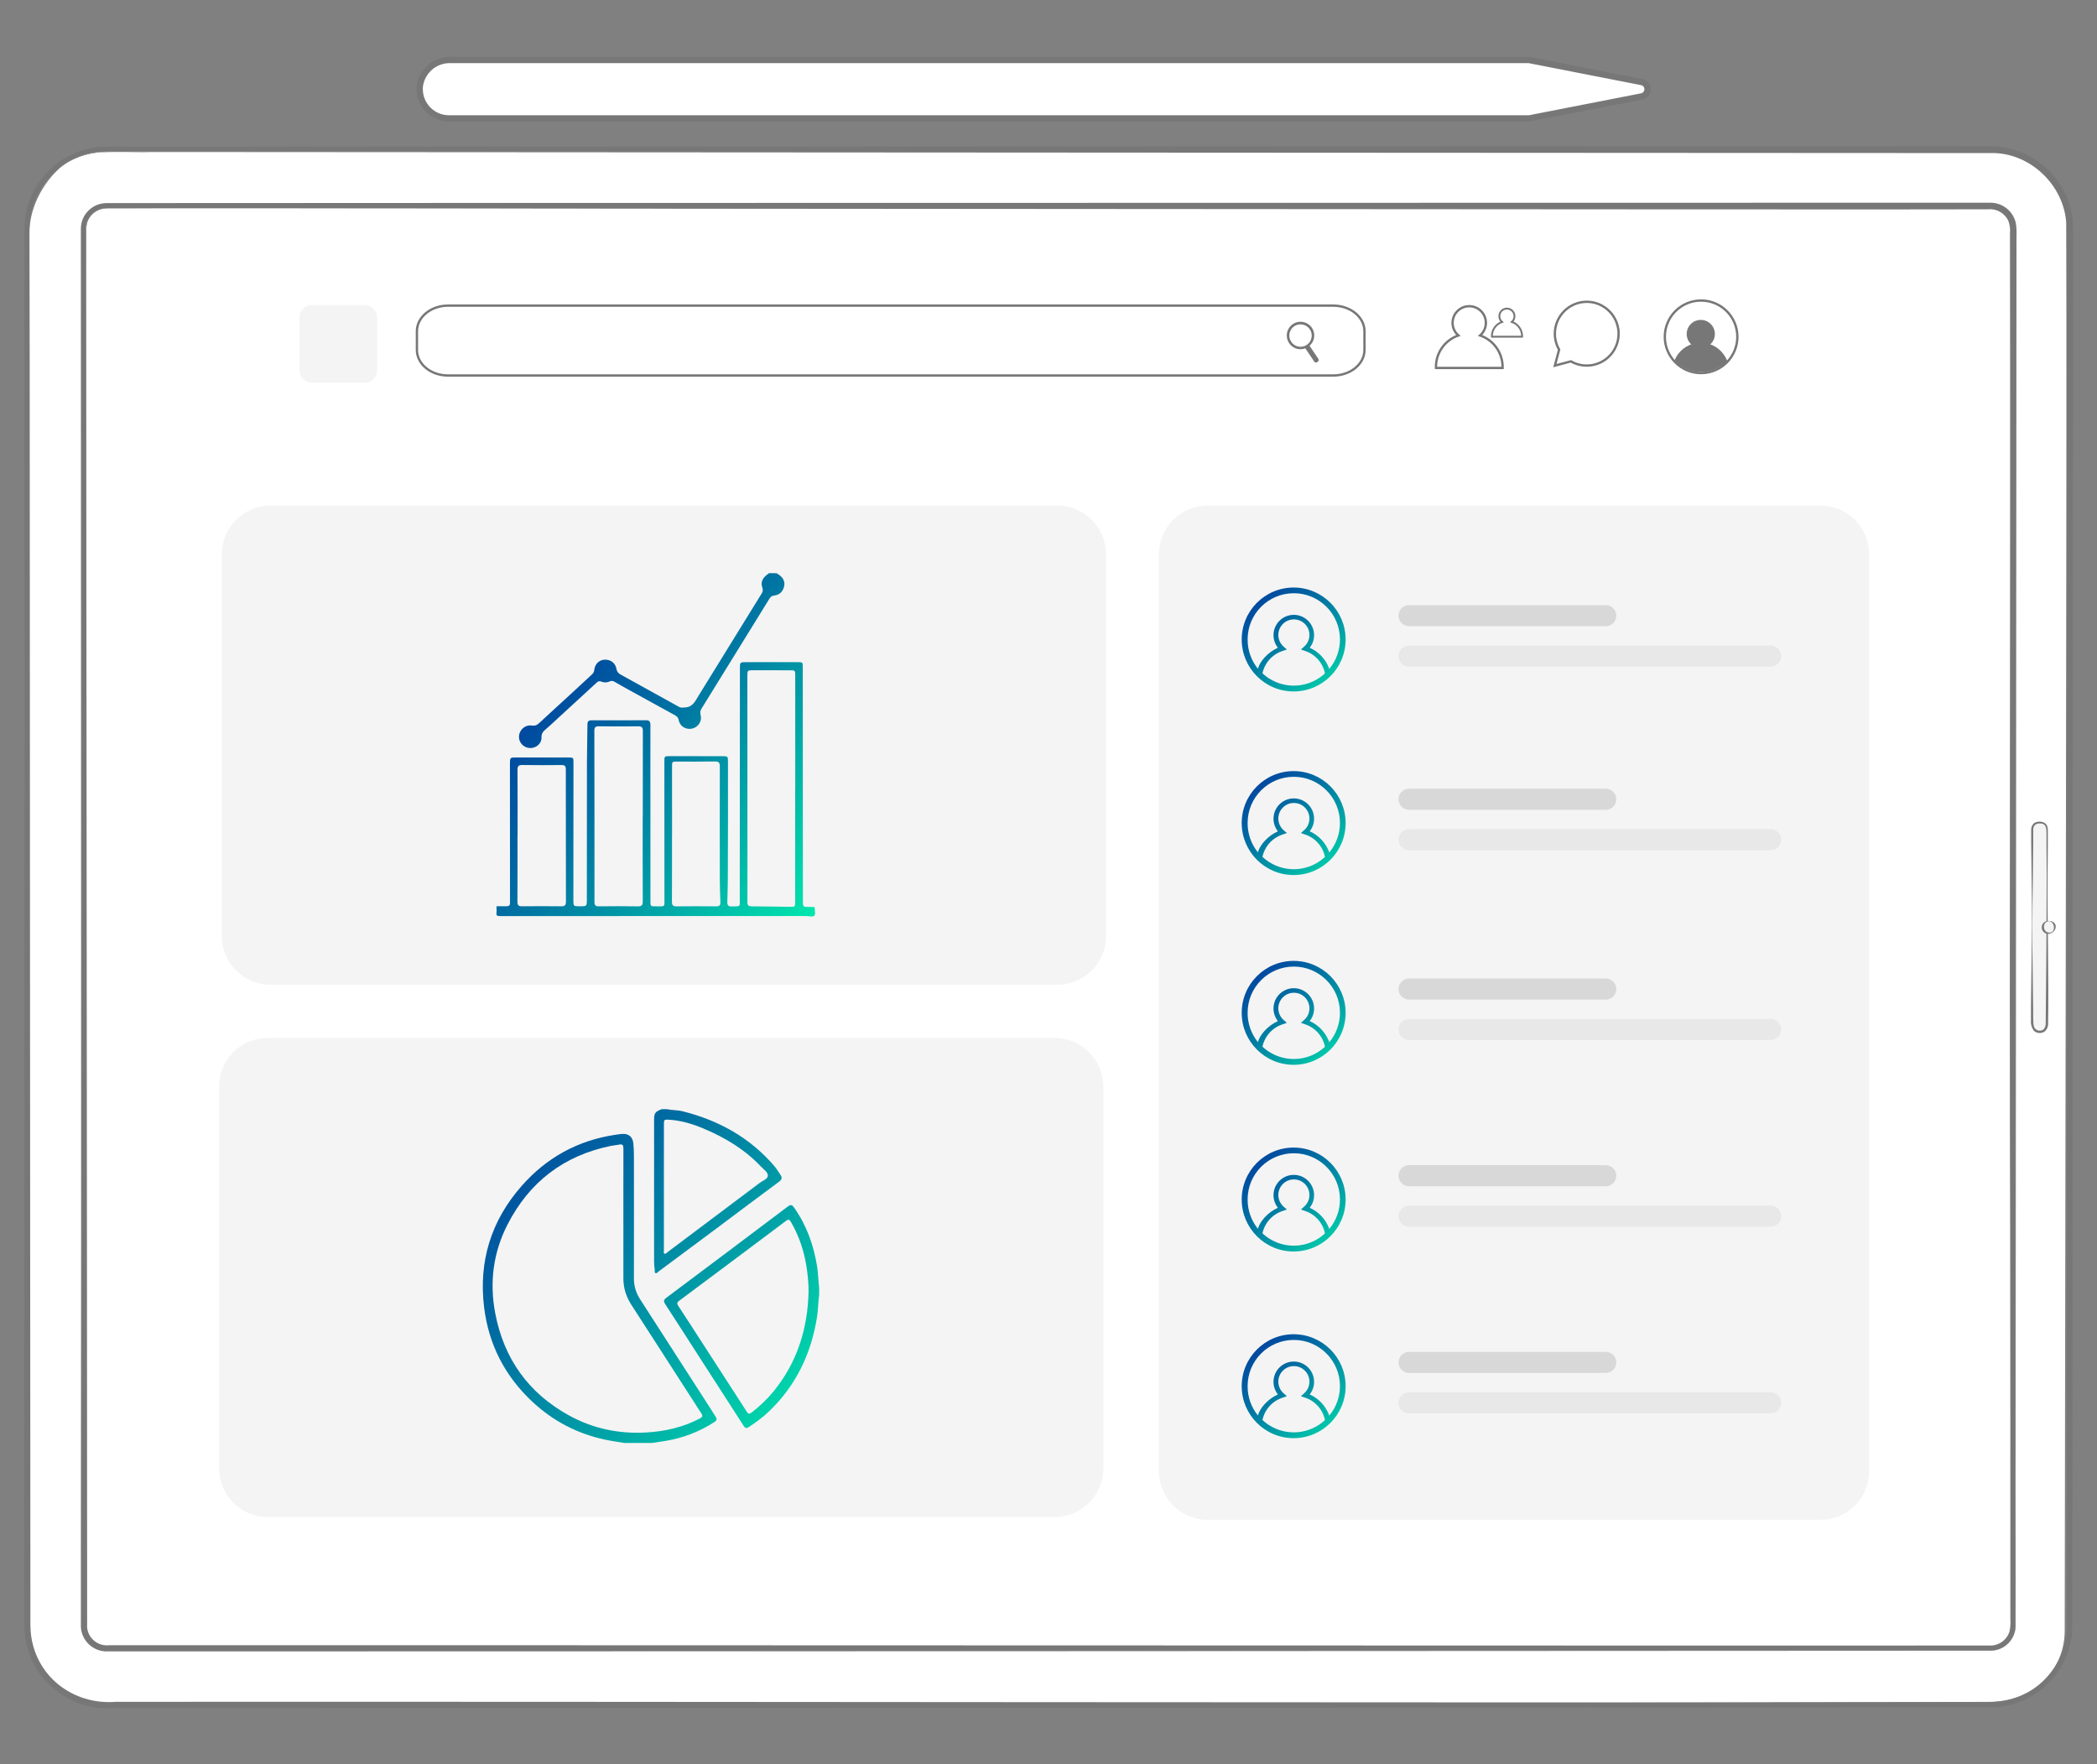 <?xml version="1.0" encoding="utf-8"?>
<!-- Generator: Adobe Illustrator 26.0.1, SVG Export Plug-In . SVG Version: 6.00 Build 0)  -->
<svg version="1.1" id="Layer_1" xmlns="http://www.w3.org/2000/svg" xmlns:xlink="http://www.w3.org/1999/xlink" x="0px" y="0px"
	 viewBox="0 0 674 567" style="enable-background:new 0 0 674 567;" xml:space="preserve">
<rect x="0" y="0" width="674" height="567" fill="#808080" stroke="none"/>
<style type="text/css">
	.st0{fill:#FFFFFF;}
	.st1{fill:none;stroke:#777777;stroke-width:0.75;stroke-miterlimit:10;}
	.st2{fill:#777777;}
	.st3{fill:#F4F4F4;}
	.st4{fill:none;stroke:#777777;stroke-width:0.6;stroke-miterlimit:10;}
	.st5{clip-path:url(#SVGID_00000065782091642070331350000004413317544909947015_);}
	.st6{fill:#D8D8D8;}
	.st7{fill:#E8E8E8;}
	.st8{fill:url(#SVGID_00000044156636217398867310000017129868538477126547_);}
	.st9{fill:url(#SVGID_00000153664575990073043840000005043189482290003114_);}
	.st10{fill:url(#SVGID_00000081611261463205015710000007727406246811960706_);}
	.st11{fill:url(#SVGID_00000068651477647792453160000004454938845072936359_);}
	.st12{fill:url(#SVGID_00000005250375807798881420000009414982992262426027_);}
	.st13{fill:url(#SVGID_00000168798350036597538050000011221874501512847038_);}
	.st14{fill:url(#SVGID_00000079443821338641831440000016363621583609964465_);}
	.st15{fill:url(#SVGID_00000058559079461902006410000002281621185335141046_);}
	.st16{fill:url(#SVGID_00000183968124183602423580000013697109482371048337_);}
	.st17{fill:url(#SVGID_00000078756035932573297610000018103748884769735325_);}
</style>
<path class="st0" d="M639.3,547l-605.19,1.42c-13.55,0.07-24.6-10.86-24.67-24.41c0,0,0-0.01,0-0.01V75
	c0-13.53,11.89-27.58,25.56-27.58h604.3c14.2,0.08,30.46,16.2,25,28.92L663.62,524C663.62,537.49,652.92,547,639.3,547z"/>
<path class="st1" d="M144,98.23h284.5c5.56,0,10.06,3.69,10.06,8.23v6c0,4.55-4.5,8.23-10.06,8.23H144c-5.55,0-10-3.68-10-8.23v-6
	C134,101.92,138.49,98.23,144,98.23z"/>
<path class="st0" d="M509.12,34.6l-17.65,3.45h-347.2c-5.2-0.02-9.4-4.24-9.38-9.44c0,0,0-0.01,0-0.01c0-0.17,0-0.35,0-0.52
	c0.44-5.04,4.71-8.88,9.77-8.79h346.8l17.65,3.47l0.76,0.14l17.76,3.47c1.27,0.27,2.08,1.51,1.82,2.78
	c-0.19,0.91-0.9,1.63-1.82,1.82l-17.76,3.48L509.12,34.6z"/>
<path class="st2" d="M491.57,39.05h-347.3c-5.75-0.02-10.4-4.7-10.38-10.45c-0.01-0.19-0.01-0.39,0-0.58
	c0.48-5.57,5.19-9.82,10.78-9.73h346.9l36.26,7.1c0.89,0.15,1.67,0.66,2.17,1.41c1.05,1.51,0.68,3.6-0.83,4.65
	c-0.4,0.28-0.86,0.47-1.34,0.55L491.57,39.05z M144.51,20.29c-4.47,0.01-8.2,3.42-8.61,7.87c0,0.13,0,0.29,0,0.45
	c-0.01,4.64,3.74,8.42,8.38,8.44h347.1L527.44,30c0.73-0.15,1.21-0.86,1.06-1.59c-0.03-0.17-0.1-0.34-0.2-0.48
	c-0.2-0.3-0.51-0.5-0.86-0.57l-36.07-7.06H144.51V20.29z"/>
<path class="st2" d="M639.81,548.71H34.18C19.74,548.69,8.03,536.99,8,522.55V73.48c0.03-14.44,11.74-26.14,26.18-26.16h605.63
	c14.44,0.02,26.15,11.72,26.19,26.16v449.07C665.96,536.99,654.25,548.69,639.81,548.71z M9.46,73.48v449.07
	c0.03,13.64,11.08,24.7,24.72,24.73h605.63c13.64-0.04,24.69-11.09,24.73-24.73V73.48c-0.04-13.64-11.09-24.69-24.73-24.72H34.18
	C20.54,48.79,9.49,59.84,9.46,73.48z M639.81,530.54H34.18c-4.42,0-8-3.58-8-8V73.48c0-4.42,3.58-8,8-8h605.63c4.42,0,8,3.58,8,8
	v449.07C647.8,526.96,644.22,530.54,639.81,530.54z M34.18,66.93c-3.61,0.02-6.52,2.94-6.53,6.55v449.07c0,3.61,2.92,6.54,6.53,6.55
	h605.63c3.61-0.01,6.54-2.94,6.55-6.55V73.48c-0.02-3.61-2.94-6.53-6.55-6.55H34.18z"/>
<path class="st2" d="M639.81,548.75L71.4,549H35.87c-12.06,0.78-23.92-7.48-27-19.22C7.24,525,7.94,517,7.8,512
	c-0.13-95.14,0.24-242,0.08-337.49c0.1-12.29-0.11-77.72,0-88.82c0.19-4.55-0.47-13.12,0.59-17.76c2.7-12.07,13.35-20.7,25.72-20.82
	L602.6,47h35.53c13-0.81,25.34,8.59,27.69,21.47c0.76,3.75,0.46,11.61,0.5,15.58c-0.08,130.8-0.19,295.61-0.28,426.31
	c-0.19,4.54,0.46,13.12-0.61,17.73c-2.69,12.01-13.31,20.59-25.62,20.69V548.75z M639.81,548.68c12.28-0.12,22.86-8.69,25.51-20.68
	c1.09-4.74,0.41-12.74,0.59-17.71c0-130.67-0.25-295.54-0.28-426.31c-0.15-3.11,0.33-12.12-0.49-15.45
	c-2.58-12.69-14.06-21.59-27-20.91H602.6L34.19,47.53C22,47.62,11.48,56.11,8.81,68c-0.52,2.9-0.72,5.85-0.6,8.8
	c0.14,17.49-0.14,79.06,0,97.7C8.41,270.24,8,416.68,8.25,512c0.16,4.46-0.52,13.12,1,17.6c3.42,11.7,14.43,19.5,26.6,18.85H71.4
	L639.81,548.68L639.81,548.68z"/>
<path class="st2" d="M9.5,73.48c0.08,104.07,0.18,340.88,0.27,442.31v6.63l0.11,2.18c1.27,14,13.48,23.51,27.39,22.38
	c174.58-0.12,423.55,0.38,597.12,0.11c2.94,0.09,5.87,0,8.8-0.27c5.86-0.81,11.22-3.72,15.09-8.2c3.87-4.46,6.01-10.16,6.05-16.07
	l-0.11-283.08c0.1-18.95,0-152.12-0.12-168c-0.86-11.78-11.11-21.87-23-22.27c-165-0.06-410.83-0.24-575-0.33H48.45
	c-4.13,0.16-13.33-0.3-17.67,0.26C18.7,50.6,9.43,61.52,9.5,73.48z M9.5,73.48C9.19,61.5,18.88,50.39,30.77,49
	c4.77-0.53,12.72-0.16,17.68-0.27h17.7c163.86-0.19,410.28-0.3,575-0.19c12.15,0.44,22.74,10.76,23.59,22.88
	c0.39,15-0.06,149.76,0.1,168.1l-0.11,283.08c-0.04,6.01-2.23,11.8-6.17,16.33c-6.58,7.53-14.66,9-24.19,8.59
	c-173.23,0-422.87-0.1-597.12,0.11c-14.14,1.09-26.71-8.46-28-22.92c-0.15-2.32-0.09-6.48-0.1-8.87
	C9.27,415.44,9.24,176.42,9.5,73.53L9.5,73.48z"/>
<path class="st2" d="M639.81,530.57c-35.06,0.07-578.5,0.24-598.93,0.21h-6.32c-4.57,0.15-8.41-3.43-8.57-8c0-0.46,0-5.53,0-6.33
	V499.6c0.19-130.84,0-291.26,0-421.78V73.6c-0.03-4.55,3.63-8.27,8.18-8.32c35.06-0.07,578.49-0.1,598.92-0.13h6.33
	c0.73-0.02,1.46,0.05,2.17,0.2c2.93,0.67,5.27,2.84,6.16,5.71c0.67,2.11,0.26,6.21,0.37,8.5c-0.06,117.62-0.21,270.43-0.27,388
	c-0.19,10.48,0.11,40.3,0,50.61v4.22c0.02,4.45-3.55,8.09-8,8.14L639.81,530.57z M639.81,530.5c4.42-0.03,7.97-3.64,7.94-8.06
	c0,0,0-0.01,0-0.01v-4.22c-0.14-10.28,0.06-39.84,0-50.61c-0.06-117.61-0.21-270.43-0.27-388v-4.26c0.1-1.37-0.01-2.75-0.33-4.08
	c-0.81-2.65-2.99-4.66-5.69-5.26c-2.78-0.21-5.57-0.27-8.35-0.19C614.78,66,67.23,65.6,34.19,65.7c-2.81,0.02-5.39,1.55-6.77,4
	c-1.46,2.41-0.89,5.37-1,8.15c-0.18,130.41,0,291.05,0,421.78v21.09c-0.1,1.38,0.02,2.77,0.34,4.12c0.83,2.67,3.01,4.69,5.73,5.31
	c1.37,0.2,2.76,0.26,4.15,0.18h4.22c18.22-0.24,566,0.31,598.93,0.2L639.81,530.5z"/>
<path class="st2" d="M34.18,67c-2.85,0.04-5.35,1.92-6.18,4.65c-0.27,1.37-0.36,2.77-0.26,4.16v21c0,123.46,0.24,279.49,0.26,403.22
	v21c0,0.69,0,1.42,0,2.07c0.36,3.51,3.49,6.06,7,5.7c26.41-0.09,564.06,0.18,604.82,0.09c2.8-0.02,5.27-1.87,6.07-4.56
	c0.27-1.35,0.36-2.73,0.26-4.11V516c0-30,0-87-0.06-117.6c-0.3-90.52,0.13-229.06-0.06-319.22V75c0.13-1.36-0.05-2.72-0.52-4
	c-1.15-2.51-3.77-4.01-6.51-3.73C612.6,67.47,75,66.88,34.18,67z M34.18,66.93c43.46,0.18,575.55-0.51,604.83-0.3
	c3.01-0.27,5.86,1.4,7.11,4.15c0.5,1.36,0.7,2.81,0.57,4.25v4.2c0.16,90-0.14,228.87-0.06,319.22c-0.06,30.68,0,87.35-0.06,117.6
	v6.3c0.09,3.78-2.9,6.91-6.68,7c-0.03,0-0.05,0-0.08,0c-43.38-0.18-575.6,0.18-604.83,0.09c-3,0.27-5.83-1.39-7.07-4.13
	c-0.5-1.35-0.69-2.8-0.57-4.24V500c0.17-123.82,0.12-279.67,0.26-403.22v-21c-0.09-1.4,0-2.81,0.28-4.19
	c0.83-2.79,3.39-4.71,6.3-4.72L34.18,66.93z"/>
<path class="st3" d="M653.16,297.35v-29c0-1.9-0.23-4.12,2.62-4c2.51,0.14,2.21,2.26,2.21,4v58.78c0,2.05,0.08,4.63-2.62,4.51
	c-2.25-0.11-2.23-2.57-2.23-4.51C653.16,317.22,653.17,307.29,653.16,297.35z"/>
<path class="st2" d="M653.12,297.35c0-8.45-0.21-17.8-0.27-26.29c0-1.48,0-2.9,0-4.41c-0.02-0.83,0.35-1.62,1-2.14
	c1.08-0.61,2.42-0.58,3.47,0.09c1,0.78,0.9,2.21,0.88,3.28v4.38l-0.08,8.77c-0.12,15.17,0.43,33,0.17,48.24
	c-0.04,0.83-0.4,1.61-1,2.18c-1.05,0.8-2.51,0.76-3.52-0.09c-0.74-0.94-1.1-2.13-1-3.33c0-1.48,0-2.93,0-4.39l0.11-8.77
	c0.1-5.84,0.18-11.68,0.2-17.52L653.12,297.35z M653.19,297.35c0,8.44,0.21,17.79,0.28,26.29c0.08,1.29-0.16,5.2,0.31,6.42
	c0.44,1.02,1.61,1.49,2.63,1.05c0.13-0.06,0.26-0.13,0.37-0.21c0.44-0.47,0.7-1.08,0.73-1.73c0.17-15.14,0.31-33,0.32-48.14
	l-0.07-8.77v-4.38c0-1.32,0-3-1.62-3.17c-0.65-0.12-1.32-0.02-1.9,0.29c-0.5,0.42-0.77,1.05-0.74,1.7c0,1.41,0,2.91,0,4.36
	c-0.05,8.51-0.26,17.83-0.27,26.29L653.19,297.35z"/>
<circle class="st3" cx="658.51" cy="298.01" r="1.95"/>
<path class="st2" d="M658.51,296c3.15,0,2.78,3.74,0,4.14c-1.14,0.11-2.16-0.72-2.27-1.87c-0.11-1.14,0.72-2.16,1.87-2.27
	C658.24,295.99,658.37,295.99,658.51,296z M658.51,296.07c-2.06,0.16-2.11,3.45,0,3.68C660.88,300.03,660.57,296.14,658.51,296.07z"
	/>
<path class="st3" d="M100.23,98.03h16.98c2.2,0,3.99,1.79,3.99,3.99V119c0,2.2-1.79,3.99-3.99,3.99h-16.98
	c-2.2,0-3.99-1.79-3.99-3.99v-16.98C96.24,99.82,98.03,98.03,100.23,98.03z"/>
<path class="st1" d="M510,97c-5.67,0.01-10.25,4.6-10.25,10.27c0,1.79,0.47,3.55,1.37,5.11l-1.37,5.14l5.14-1.38
	c4.91,2.82,11.17,1.12,13.99-3.79s1.12-11.17-3.79-13.99C513.54,97.47,511.79,97,510,97z"/>
<path class="st1" d="M475.73,107.82c2.23-1.93,2.48-5.31,0.55-7.55c-1.93-2.23-5.31-2.48-7.55-0.55s-2.48,5.31-0.55,7.55
	c0.17,0.2,0.35,0.38,0.55,0.55c-4.43,1.53-7.34,5.77-7.19,10.45h21.41c0-0.22,0-0.45,0-0.67
	C482.81,113.16,479.93,109.26,475.73,107.82z"/>
<path class="st4" d="M485.93,103.47c0.53-0.46,0.84-1.12,0.84-1.82c0.02-1.34-1.05-2.45-2.4-2.46s-2.45,1.05-2.46,2.4
	c-0.01,0.73,0.3,1.42,0.86,1.89c-2.01,0.7-3.33,2.62-3.26,4.74h9.71c0.01-0.1,0.01-0.21,0-0.31
	C489.15,105.88,487.84,104.12,485.93,103.47z"/>
<path class="st1" d="M546.75,96.59c-6.44,0-11.66,5.22-11.66,11.66s5.22,11.66,11.66,11.66s11.66-5.22,11.66-11.66c0,0,0,0,0,0
	C558.41,101.81,553.19,96.59,546.75,96.59z"/>
<g>
	<defs>
		<path id="SVGID_1_" d="M546.75,96.27c-6.44,0-11.66,5.22-11.66,11.66s5.22,11.66,11.66,11.66s11.66-5.22,11.66-11.66c0,0,0,0,0,0
			C558.41,101.49,553.19,96.27,546.75,96.27z"/>
	</defs>
	<clipPath id="SVGID_00000158714593287756232280000015815523924416434580_">
		<use xlink:href="#SVGID_1_"  style="overflow:visible;"/>
	</clipPath>
	<g style="clip-path:url(#SVGID_00000158714593287756232280000015815523924416434580_);">
		<path class="st2" d="M537.59,119.59c-0.21-5,3.68-9.23,8.68-9.44s9.23,3.68,9.44,8.68c0,0.06,0,0.13,0.01,0.19
			c0.01,0.19,0.01,0.38,0,0.57H537.59z"/>
		<circle class="st2" cx="546.65" cy="107.35" r="4.53"/>
	</g>
</g>
<path class="st0" d="M366.19,111.91c-2.91,0.01-5.27-2.35-5.28-5.26c-0.01-2.91,2.35-5.27,5.26-5.28c2.91-0.01,5.27,2.35,5.28,5.26
	c0,0,0,0.01,0,0.01l0,0C371.45,109.55,369.1,111.9,366.19,111.91z M366.19,102.34c-2.38-0.01-4.31,1.92-4.32,4.3s1.92,4.31,4.3,4.32
	s4.31-1.92,4.32-4.3c0-0.01,0-0.01,0-0.02l0,0c-0.01-2.37-1.93-4.29-4.3-4.29V102.34z"/>
<path class="st0" d="M367.85,111.21l1.57-1l0,0l3.68,5.47c0.2,0.34,0.11,0.77-0.21,1l-0.33,0.23c-0.34,0.2-0.77,0.11-1-0.21
	l-3.68-5.47L367.85,111.21z"/>
<path class="st2" d="M418,112.24c-2.44,0-4.41-1.97-4.41-4.41s1.97-4.41,4.41-4.41s4.41,1.97,4.41,4.41l0,0l0,0
	C422.4,110.26,420.43,112.23,418,112.24z M418,104.24c-1.99,0-3.61,1.62-3.61,3.61s1.62,3.61,3.61,3.61s3.61-1.62,3.61-3.61
	c0,0,0,0,0,0l0,0c-0.01-1.99-1.62-3.6-3.61-3.6V104.24z"/>
<path class="st2" d="M419.35,111.66l1.32-0.88l0,0l3.08,4.59c0.19,0.28,0.11,0.67-0.17,0.86l-0.28,0.19
	c-0.29,0.19-0.67,0.11-0.87-0.17L419.35,111.66L419.35,111.66z"/>
<path class="st3" d="M86.95,162.5h252.89c8.65,0,15.66,7.01,15.66,15.66v122.68c0,8.65-7.01,15.66-15.66,15.66H86.95
	c-8.65,0-15.66-7.01-15.66-15.66V178.16C71.29,169.51,78.3,162.5,86.95,162.5z"/>
<path class="st3" d="M86.07,333.6h252.89c8.65,0,15.66,7.01,15.66,15.66v122.68c0,8.65-7.01,15.66-15.66,15.66H86.07
	c-8.65,0-15.66-7.01-15.66-15.66V349.26C70.41,340.61,77.42,333.6,86.07,333.6z"/>
<path class="st3" d="M388.16,162.5H585.1c8.65,0,15.66,7.01,15.66,15.66v294.68c0,8.65-7.01,15.66-15.66,15.66H388.16
	c-8.65,0-15.66-7.01-15.66-15.66V178.16C372.5,169.51,379.51,162.5,388.16,162.5z"/>
<path class="st6" d="M452.89,194.5h63.22c1.87,0,3.39,1.52,3.39,3.38v0c0,1.87-1.52,3.38-3.39,3.38h-63.22
	c-1.87,0-3.39-1.52-3.39-3.38v0C449.5,196.02,451.02,194.5,452.89,194.5z"/>
<path class="st7" d="M452.89,207.5h116.22c1.87,0,3.39,1.52,3.39,3.38v0c0,1.87-1.52,3.38-3.39,3.38H452.89
	c-1.87,0-3.39-1.52-3.39-3.38v0C449.5,209.02,451.02,207.5,452.89,207.5z"/>
<linearGradient id="SVGID_00000104681841656355348060000015558141118627512240_" gradientUnits="userSpaceOnUse" x1="435.373" y1="340.484" x2="393.683" y2="387.284" gradientTransform="matrix(1 0 0 -1 0 568)">
	<stop  offset="0" style="stop-color:#00FFAF"/>
	<stop  offset="0.06" style="stop-color:#00EDAD"/>
	<stop  offset="0.32" style="stop-color:#00A6A7"/>
	<stop  offset="0.55" style="stop-color:#006EA2"/>
	<stop  offset="0.75" style="stop-color:#00469F"/>
	<stop  offset="0.91" style="stop-color:#002D9D"/>
	<stop  offset="1" style="stop-color:#00249C"/>
</linearGradient>
<path style="fill:url(#SVGID_00000104681841656355348060000015558141118627512240_);" d="M415.8,188.84c-9.22,0-16.7,7.48-16.7,16.7
	s7.48,16.7,16.7,16.7c9.22,0,16.7-7.48,16.7-16.7C432.49,196.32,425.02,188.85,415.8,188.84z M401,205.54
	c-0.02-8.2,6.62-14.85,14.81-14.87c8.2-0.02,14.85,6.62,14.87,14.81c0.01,3.48-1.21,6.84-3.43,9.52c-1.08-3.04-3.35-5.5-6.3-6.81
	c0.91-1.14,1.41-2.55,1.41-4c0.03-3.6-2.87-6.54-6.47-6.57c-3.6-0.03-6.54,2.87-6.57,6.47c-0.01,1.49,0.49,2.93,1.41,4.1
	c-3.41,1.55-5.86,4.54-6.42,6.76C402.15,212.29,400.98,208.97,401,205.54z M408,218.12l-0.73-0.48c-0.53-0.38-1.03-0.79-1.5-1.23
	c0.73-3.42,3.25-6.18,6.59-7.22l1.25-0.44l-1-0.88c-2.09-1.8-2.33-4.96-0.53-7.05c1.8-2.09,4.96-2.33,7.05-0.53s2.33,4.96,0.53,7.05
	c-0.16,0.19-0.34,0.37-0.53,0.53l-1,0.88l1.26,0.44c3.31,1.06,5.79,3.84,6.47,7.25C420.97,220.98,413.65,221.67,408,218.12z"/>
<path class="st6" d="M452.89,434.5h63.22c1.87,0,3.39,1.52,3.39,3.39v0c0,1.87-1.52,3.39-3.39,3.39h-63.22
	c-1.87,0-3.39-1.52-3.39-3.39v0C449.5,436.02,451.02,434.5,452.89,434.5z"/>
<path class="st7" d="M452.89,447.5h116.22c1.87,0,3.39,1.52,3.39,3.39v0c0,1.87-1.52,3.39-3.39,3.39H452.89
	c-1.87,0-3.39-1.52-3.39-3.39v0C449.5,449.02,451.02,447.5,452.89,447.5z"/>
<linearGradient id="SVGID_00000033341762172881935650000016323922618026019464_" gradientUnits="userSpaceOnUse" x1="435.373" y1="100.484" x2="393.683" y2="147.284" gradientTransform="matrix(1 0 0 -1 0 568)">
	<stop  offset="0" style="stop-color:#00FFAF"/>
	<stop  offset="0.06" style="stop-color:#00EDAD"/>
	<stop  offset="0.32" style="stop-color:#00A6A7"/>
	<stop  offset="0.55" style="stop-color:#006EA2"/>
	<stop  offset="0.75" style="stop-color:#00469F"/>
	<stop  offset="0.91" style="stop-color:#002D9D"/>
	<stop  offset="1" style="stop-color:#00249C"/>
</linearGradient>
<path style="fill:url(#SVGID_00000033341762172881935650000016323922618026019464_);" d="M415.8,428.84c-9.22,0-16.7,7.48-16.7,16.7
	s7.48,16.7,16.7,16.7c9.22,0,16.7-7.48,16.7-16.7C432.49,436.32,425.02,428.85,415.8,428.84z M401,445.54
	c-0.02-8.2,6.62-14.85,14.81-14.87s14.85,6.62,14.87,14.81c0.01,3.48-1.21,6.84-3.43,9.52c-1.08-3.04-3.35-5.5-6.3-6.81
	c0.91-1.14,1.41-2.55,1.41-4c0.03-3.6-2.87-6.54-6.47-6.57s-6.54,2.87-6.57,6.47c-0.01,1.49,0.49,2.93,1.41,4.1
	c-3.41,1.55-5.86,4.54-6.42,6.76C402.15,452.29,400.98,448.97,401,445.54z M408,458.12l-0.73-0.48c-0.53-0.38-1.03-0.79-1.5-1.23
	c0.73-3.42,3.25-6.18,6.59-7.22l1.25-0.44l-1-0.88c-2.09-1.8-2.33-4.96-0.53-7.05c1.8-2.09,4.96-2.33,7.05-0.53
	c2.09,1.8,2.33,4.96,0.53,7.05c-0.16,0.19-0.34,0.37-0.53,0.53l-1,0.88l1.26,0.44c3.31,1.06,5.79,3.84,6.47,7.25
	C420.97,460.98,413.65,461.67,408,458.12z"/>
<path class="st6" d="M452.89,374.5h63.22c1.87,0,3.39,1.52,3.39,3.39v0c0,1.87-1.52,3.39-3.39,3.39h-63.22
	c-1.87,0-3.39-1.52-3.39-3.39v0C449.5,376.02,451.02,374.5,452.89,374.5z"/>
<path class="st7" d="M452.89,387.5h116.22c1.87,0,3.39,1.52,3.39,3.39v0c0,1.87-1.52,3.39-3.39,3.39H452.89
	c-1.87,0-3.39-1.52-3.39-3.39v0C449.5,389.02,451.02,387.5,452.89,387.5z"/>
<linearGradient id="SVGID_00000109709227571179429000000014640081574274494635_" gradientUnits="userSpaceOnUse" x1="435.373" y1="160.484" x2="393.683" y2="207.284" gradientTransform="matrix(1 0 0 -1 0 568)">
	<stop  offset="0" style="stop-color:#00FFAF"/>
	<stop  offset="0.06" style="stop-color:#00EDAD"/>
	<stop  offset="0.32" style="stop-color:#00A6A7"/>
	<stop  offset="0.55" style="stop-color:#006EA2"/>
	<stop  offset="0.75" style="stop-color:#00469F"/>
	<stop  offset="0.91" style="stop-color:#002D9D"/>
	<stop  offset="1" style="stop-color:#00249C"/>
</linearGradient>
<path style="fill:url(#SVGID_00000109709227571179429000000014640081574274494635_);" d="M415.8,368.84c-9.22,0-16.7,7.48-16.7,16.7
	s7.48,16.7,16.7,16.7c9.22,0,16.7-7.48,16.7-16.7C432.49,376.32,425.02,368.85,415.8,368.84z M401,385.54
	c-0.02-8.2,6.62-14.85,14.81-14.87s14.85,6.62,14.87,14.81c0.01,3.48-1.21,6.84-3.43,9.52c-1.08-3.04-3.35-5.5-6.3-6.81
	c0.91-1.14,1.41-2.55,1.41-4c0.03-3.6-2.87-6.54-6.47-6.57s-6.54,2.87-6.57,6.47c-0.01,1.49,0.49,2.93,1.41,4.1
	c-3.41,1.55-5.86,4.54-6.42,6.76C402.15,392.29,400.98,388.97,401,385.54z M408,398.12l-0.73-0.48c-0.53-0.38-1.03-0.79-1.5-1.23
	c0.73-3.42,3.25-6.18,6.59-7.22l1.25-0.44l-1-0.88c-2.09-1.8-2.33-4.96-0.53-7.05c1.8-2.09,4.96-2.33,7.05-0.53
	c2.09,1.8,2.33,4.96,0.53,7.05c-0.16,0.19-0.34,0.37-0.53,0.53l-1,0.88l1.26,0.44c3.31,1.06,5.79,3.84,6.47,7.25
	C420.97,400.98,413.65,401.67,408,398.12z"/>
<path class="st6" d="M452.89,314.5h63.22c1.87,0,3.39,1.52,3.39,3.39v0c0,1.87-1.52,3.39-3.39,3.39h-63.22
	c-1.87,0-3.39-1.52-3.39-3.39v0C449.5,316.02,451.02,314.5,452.89,314.5z"/>
<path class="st7" d="M452.89,327.5h116.22c1.87,0,3.39,1.52,3.39,3.39v0c0,1.87-1.52,3.39-3.39,3.39H452.89
	c-1.87,0-3.39-1.52-3.39-3.39v0C449.5,329.02,451.02,327.5,452.89,327.5z"/>
<linearGradient id="SVGID_00000062162750913029900290000017801112022617531531_" gradientUnits="userSpaceOnUse" x1="435.373" y1="220.484" x2="393.683" y2="267.284" gradientTransform="matrix(1 0 0 -1 0 568)">
	<stop  offset="0" style="stop-color:#00FFAF"/>
	<stop  offset="0.06" style="stop-color:#00EDAD"/>
	<stop  offset="0.32" style="stop-color:#00A6A7"/>
	<stop  offset="0.55" style="stop-color:#006EA2"/>
	<stop  offset="0.75" style="stop-color:#00469F"/>
	<stop  offset="0.91" style="stop-color:#002D9D"/>
	<stop  offset="1" style="stop-color:#00249C"/>
</linearGradient>
<path style="fill:url(#SVGID_00000062162750913029900290000017801112022617531531_);" d="M415.8,308.84c-9.22,0-16.7,7.48-16.7,16.7
	s7.48,16.7,16.7,16.7c9.22,0,16.7-7.48,16.7-16.7C432.49,316.32,425.02,308.85,415.8,308.84z M401,325.54
	c-0.02-8.2,6.62-14.85,14.81-14.87s14.85,6.62,14.87,14.81c0.01,3.48-1.21,6.84-3.43,9.52c-1.08-3.04-3.35-5.5-6.3-6.81
	c0.91-1.14,1.41-2.55,1.41-4c0.03-3.6-2.87-6.54-6.47-6.57s-6.54,2.87-6.57,6.47c-0.01,1.49,0.49,2.93,1.41,4.1
	c-3.41,1.55-5.86,4.54-6.42,6.76C402.15,332.29,400.98,328.97,401,325.54z M408,338.12l-0.73-0.48c-0.53-0.38-1.03-0.79-1.5-1.23
	c0.73-3.42,3.25-6.18,6.59-7.22l1.25-0.44l-1-0.88c-2.09-1.8-2.33-4.96-0.53-7.05c1.8-2.09,4.96-2.33,7.05-0.53
	c2.09,1.8,2.33,4.96,0.53,7.05c-0.16,0.19-0.34,0.37-0.53,0.53l-1,0.88l1.26,0.44c3.31,1.06,5.79,3.84,6.47,7.25
	C420.97,340.98,413.65,341.67,408,338.12z"/>
<path class="st6" d="M452.89,253.5h63.22c1.87,0,3.39,1.52,3.39,3.39v0c0,1.87-1.52,3.39-3.39,3.39h-63.22
	c-1.87,0-3.39-1.52-3.39-3.39v0C449.5,255.02,451.02,253.5,452.89,253.5z"/>
<path class="st7" d="M452.89,266.5h116.22c1.87,0,3.39,1.52,3.39,3.39v0c0,1.87-1.52,3.39-3.39,3.39H452.89
	c-1.87,0-3.39-1.52-3.39-3.39v0C449.5,268.02,451.02,266.5,452.89,266.5z"/>
<linearGradient id="SVGID_00000141423971269698813460000014580438252440185014_" gradientUnits="userSpaceOnUse" x1="435.373" y1="281.484" x2="393.683" y2="328.284" gradientTransform="matrix(1 0 0 -1 0 568)">
	<stop  offset="0" style="stop-color:#00FFAF"/>
	<stop  offset="0.06" style="stop-color:#00EDAD"/>
	<stop  offset="0.32" style="stop-color:#00A6A7"/>
	<stop  offset="0.55" style="stop-color:#006EA2"/>
	<stop  offset="0.75" style="stop-color:#00469F"/>
	<stop  offset="0.91" style="stop-color:#002D9D"/>
	<stop  offset="1" style="stop-color:#00249C"/>
</linearGradient>
<path style="fill:url(#SVGID_00000141423971269698813460000014580438252440185014_);" d="M415.8,247.84c-9.22,0-16.7,7.48-16.7,16.7
	c0,9.22,7.48,16.7,16.7,16.7c9.22,0,16.7-7.48,16.7-16.7C432.49,255.32,425.02,247.85,415.8,247.84z M401,264.54
	c-0.02-8.2,6.62-14.85,14.81-14.87s14.85,6.62,14.87,14.81c0.01,3.48-1.21,6.84-3.43,9.52c-1.08-3.04-3.35-5.5-6.3-6.81
	c0.91-1.14,1.41-2.55,1.41-4c0.03-3.6-2.87-6.54-6.47-6.57s-6.54,2.87-6.57,6.47c-0.01,1.49,0.49,2.93,1.41,4.1
	c-3.41,1.55-5.86,4.54-6.42,6.76C402.15,271.29,400.98,267.97,401,264.54z M408,277.12l-0.73-0.48c-0.53-0.38-1.03-0.79-1.5-1.23
	c0.73-3.42,3.25-6.18,6.59-7.22l1.25-0.44l-1-0.88c-2.09-1.8-2.33-4.96-0.53-7.05c1.8-2.09,4.96-2.33,7.05-0.53
	c2.09,1.8,2.33,4.96,0.53,7.05c-0.16,0.19-0.34,0.37-0.53,0.53l-1,0.88l1.26,0.44c3.31,1.06,5.79,3.84,6.47,7.25
	C420.97,279.98,413.65,280.67,408,277.12z"/>
<g>
	
		<linearGradient id="SVGID_00000011748895294675921870000005303975600871337395_" gradientUnits="userSpaceOnUse" x1="270.791" y1="92.164" x2="109.135" y2="222.865" gradientTransform="matrix(1 0 0 -1 0 568)">
		<stop  offset="0" style="stop-color:#00FFAF"/>
		<stop  offset="0.06" style="stop-color:#00EDAD"/>
		<stop  offset="0.32" style="stop-color:#00A6A7"/>
		<stop  offset="0.55" style="stop-color:#006EA2"/>
		<stop  offset="0.75" style="stop-color:#00469F"/>
		<stop  offset="0.91" style="stop-color:#002D9D"/>
		<stop  offset="1" style="stop-color:#00249C"/>
	</linearGradient>
	<path style="fill:url(#SVGID_00000011748895294675921870000005303975600871337395_);" d="M200.64,463.78
		c-2.08-0.36-4.18-0.63-6.25-1.08c-8.8-1.9-16.52-5.9-23.12-12.02c-8.92-8.26-14.2-18.47-15.67-30.5
		c-1.81-14.78,2.25-27.88,12.12-39.07c7.97-9.03,17.93-14.53,29.87-16.35c0.79-0.12,1.58-0.24,2.38-0.3
		c2.05-0.17,3.39,0.96,3.59,2.99c0.13,1.31,0.19,2.63,0.19,3.95c0,13.16,0.04,26.32,0,39.47c-0.01,2.51,0.68,4.71,2.02,6.78
		c7.63,11.83,15.25,23.66,22.87,35.5c0.45,0.71,0.85,1.45,1.34,2.13c0.59,0.81,0.4,1.29-0.42,1.82c-4.78,3.07-9.96,5.07-15.56,6.01
		c-1.49,0.25-2.99,0.45-4.49,0.68C206.56,463.78,203.6,463.78,200.64,463.78z M200.36,390.61c0-2.64,0-5.28,0-7.92
		c0-4.52-0.01-9.04,0.01-13.56c0-0.93-0.19-1.48-1.28-1.26c-0.94,0.19-1.9,0.26-2.84,0.45c-15.08,3.11-26.13,11.61-33.12,25.24
		c-4.59,8.96-5.85,18.55-3.97,28.46c2.77,14.67,10.68,25.76,23.79,32.95c7.71,4.23,16.04,5.95,24.84,5.44
		c6.03-0.35,11.77-1.68,17.14-4.49c0.88-0.46,1.03-0.81,0.46-1.69c-7.51-11.61-14.98-23.26-22.48-34.88
		c-1.7-2.63-2.57-5.46-2.55-8.6C200.38,404.04,200.36,397.33,200.36,390.61z"/>
	
		<linearGradient id="SVGID_00000092416306026021845790000010922740650291739069_" gradientUnits="userSpaceOnUse" x1="287.166" y1="112.418" x2="125.51" y2="243.119" gradientTransform="matrix(1 0 0 -1 0 568)">
		<stop  offset="0" style="stop-color:#00FFAF"/>
		<stop  offset="0.06" style="stop-color:#00EDAD"/>
		<stop  offset="0.32" style="stop-color:#00A6A7"/>
		<stop  offset="0.55" style="stop-color:#006EA2"/>
		<stop  offset="0.75" style="stop-color:#00469F"/>
		<stop  offset="0.91" style="stop-color:#002D9D"/>
		<stop  offset="1" style="stop-color:#00249C"/>
	</linearGradient>
	<path style="fill:url(#SVGID_00000092416306026021845790000010922740650291739069_);" d="M263.28,416.26
		c-0.32,2.25-0.3,4.53-0.64,6.78c-1.85,12-6.81,22.41-15.7,30.81c-1.89,1.79-4,3.3-6.16,4.76c-0.82,0.55-1.25,0.5-1.79-0.36
		c-4.37-6.84-8.79-13.64-13.18-20.47c-4-6.22-7.98-12.45-12.02-18.65c-0.61-0.93-0.45-1.39,0.4-2.03
		c13.03-9.75,26.04-19.51,39.02-29.31c0.96-0.73,1.39-0.55,2.03,0.36c4.03,5.7,6.29,12.08,7.39,18.93c0.36,2.25,0.36,4.53,0.66,6.78
		C263.28,414.66,263.28,415.46,263.28,416.26z M259.88,415.15c0.03-2.33-0.2-4.64-0.5-6.93c-0.73-5.45-2.35-10.6-5.11-15.37
		c-0.4-0.69-0.69-1.16-1.61-0.47c-11.44,8.6-22.91,17.16-34.38,25.71c-0.67,0.5-0.75,0.91-0.31,1.58c1.05,1.56,2.06,3.14,3.08,4.72
		c6.32,9.76,12.65,19.52,18.95,29.31c0.54,0.84,0.93,0.83,1.66,0.25c2.55-2.01,4.91-4.22,6.97-6.74
		C256.23,437.87,259.62,427.06,259.88,415.15z"/>
	
		<linearGradient id="SVGID_00000057142927377928834200000015056698663190098594_" gradientUnits="userSpaceOnUse" x1="295.845" y1="123.153" x2="134.189" y2="253.854" gradientTransform="matrix(1 0 0 -1 0 568)">
		<stop  offset="0" style="stop-color:#00FFAF"/>
		<stop  offset="0.06" style="stop-color:#00EDAD"/>
		<stop  offset="0.32" style="stop-color:#00A6A7"/>
		<stop  offset="0.55" style="stop-color:#006EA2"/>
		<stop  offset="0.75" style="stop-color:#00469F"/>
		<stop  offset="0.91" style="stop-color:#002D9D"/>
		<stop  offset="1" style="stop-color:#00249C"/>
	</linearGradient>
	<path style="fill:url(#SVGID_00000057142927377928834200000015056698663190098594_);" d="M214.32,356.5
		c1.68,0.36,3.42,0.26,5.09,0.68c11.68,2.93,21.75,8.53,29.63,17.79c0.67,0.79,1.15,1.73,1.76,2.57c0.71,0.97,0.54,1.58-0.46,2.32
		c-6.66,4.91-13.27,9.9-19.9,14.86c-6.22,4.64-12.44,9.27-18.68,13.89c-0.33,0.25-0.67,0.76-1.11,0.56
		c-0.37-0.18-0.15-0.73-0.21-1.11c-0.29-1.71-0.21-3.43-0.21-5.15c0-14.28,0-28.56,0-42.84c0-2.3,0.3-2.73,2.42-3.56
		C213.2,356.5,213.76,356.5,214.32,356.5z M213.38,381.55c0,6.76,0,13.52,0.01,20.28c0,0.38-0.21,0.91,0.2,1.1
		c0.39,0.18,0.7-0.28,1.01-0.52c9.85-7.39,19.71-14.78,29.55-22.19c0.97-0.73,2.62-1.25,2.65-2.35c0.03-1.13-1.38-2.04-2.26-2.97
		c-5.21-5.5-11.55-9.3-18.48-12.2c-3.56-1.49-7.23-2.6-11.11-2.82c-1.5-0.08-1.56,0.01-1.56,1.51
		C213.38,368.11,213.38,374.83,213.38,381.55z"/>
</g>
<g>
	
		<linearGradient id="SVGID_00000085944925290906649340000004985727284320535958_" gradientUnits="userSpaceOnUse" x1="273.184" y1="265.757" x2="137.668" y2="368.024" gradientTransform="matrix(1 0 0 -1 0 568)">
		<stop  offset="0" style="stop-color:#00FFAF"/>
		<stop  offset="0.06" style="stop-color:#00EDAD"/>
		<stop  offset="0.32" style="stop-color:#00A6A7"/>
		<stop  offset="0.55" style="stop-color:#006EA2"/>
		<stop  offset="0.75" style="stop-color:#00469F"/>
		<stop  offset="0.91" style="stop-color:#002D9D"/>
		<stop  offset="1" style="stop-color:#00249C"/>
	</linearGradient>
	<path style="fill:url(#SVGID_00000085944925290906649340000004985727284320535958_);" d="M159.58,291.28c1.08,0,2.16-0.02,3.24,0
		c0.75,0.01,1.13-0.3,1.1-1.06c-0.01-0.4,0-0.8,0-1.2c-0.01-14.48-0.01-28.96-0.02-43.43c0-2.13,0-2.13,2.18-2.13
		c5.52,0,11.04,0,16.56,0.01c1.66,0,1.68,0.02,1.68,1.67c-0.01,14.68-0.02,29.36-0.03,44.03c0,2.12,0,2.12,2.08,2.12
		c2.25,0,2.25,0,2.25-2.31c0.01-14.64,0-29.28,0.03-43.91c0.01-4.08,0.14-8.15,0.16-12.23c0.01-0.98,0.36-1.34,1.34-1.33
		c5.8,0.02,11.6,0.03,17.4-0.02c1.18-0.01,1.5,0.42,1.5,1.54c-0.03,9,0,18,0,27c0,9.84,0.01,19.68,0.01,29.52
		c0,1.75,0,1.77,1.71,1.76c3.21-0.02,2.79,0.35,2.79-2.82c0-14.56-0.01-29.12-0.02-43.67c0-1.77,0-1.78,1.81-1.78
		c5.68,0,11.36,0,17.04,0.01c1.47,0,1.59,0.11,1.59,1.56c0,12.6,0.03,25.2-0.05,37.79c-0.02,2.51-0.08,5.03-0.16,7.55
		c-0.03,1.05,0.36,1.41,1.4,1.39c3-0.05,2.6,0.2,2.6-2.55c0.02-24.64,0.03-49.27,0.05-73.91c0-2.05,0-2.05,2.03-2.05
		c5.48,0,10.96-0.01,16.44-0.01c1.72,0,1.73,0.01,1.73,1.75c0.01,24.96,0.02,49.91,0.04,74.87c0,2.06,0,2.06,2.09,2.07
		c0.56,0,1.12,0.02,1.68,0.03c0,0.96,0.37,2.29-0.11,2.77c-0.47,0.48-1.81,0.11-2.77,0.11c-32.76,0-65.53,0-98.29,0.02
		c-0.91,0-1.2-0.21-1.09-1.11C159.65,292.64,159.58,291.95,159.58,291.28z M255.58,253.52c0.01,0,0.01,0,0.02,0
		c0-12.15,0-24.3,0-36.46c0-1.57-0.06-1.62-1.62-1.62c-3.96-0.01-7.92-0.01-11.87-0.01c-1.9,0-1.9,0-1.9,1.94
		c0.01,18.95,0.02,37.9,0.03,56.84c0,5.24,0.02,10.47-0.01,15.71c-0.01,1.05,0.36,1.38,1.4,1.39c4.07,0.01,8.15,0.11,12.22,0.15
		c1.72,0.02,1.73,0,1.73-1.73C255.58,277.66,255.58,265.59,255.58,253.52z M206.57,262.49c0.01,0,0.02,0,0.03,0
		c0-9.19-0.01-18.39,0.02-27.58c0-1.08-0.31-1.47-1.43-1.46c-4.24,0.05-8.47,0.04-12.71-0.01c-1.09-0.01-1.45,0.33-1.45,1.44
		c0.04,18.35,0.06,36.7,0.04,55.05c0,1.06,0.35,1.38,1.39,1.37c4.2-0.04,8.4-0.06,12.59,0.01c1.24,0.02,1.55-0.42,1.54-1.6
		C206.55,280.64,206.57,271.56,206.57,262.49z M216.01,268c-0.01,0-0.02,0-0.02,0c0,7.28,0.02,14.55-0.02,21.83
		c0,1.07,0.31,1.49,1.43,1.48c4.28-0.05,8.56-0.04,12.83,0c1,0.01,1.35-0.37,1.31-1.34c-0.09-2.35-0.17-4.71-0.18-7.07
		c-0.02-12.19-0.03-24.39,0-36.58c0-1.2-0.35-1.59-1.57-1.57c-4.04,0.07-8.08,0.03-12.11,0.03c-1.67,0-1.68,0-1.68,1.64
		C216.01,253.6,216.01,260.8,216.01,268z M166.36,268.47c-0.01,0-0.02,0-0.03,0c0,7.12,0.02,14.23-0.02,21.35
		c-0.01,1.07,0.3,1.49,1.42,1.47c4.24-0.05,8.48-0.05,12.71,0c1.09,0.01,1.46-0.35,1.46-1.45c-0.04-14.19-0.05-28.39-0.04-42.58
		c0-1.06-0.37-1.38-1.4-1.37c-4.2,0.04-8.4,0.06-12.59-0.01c-1.24-0.02-1.55,0.41-1.54,1.6
		C166.39,254.48,166.36,261.47,166.36,268.47z"/>
	
		<linearGradient id="SVGID_00000064351233159013289740000003176343244528612249_" gradientUnits="userSpaceOnUse" x1="293.297" y1="292.409" x2="157.781" y2="394.676" gradientTransform="matrix(1 0 0 -1 0 568)">
		<stop  offset="0" style="stop-color:#00FFAF"/>
		<stop  offset="0.06" style="stop-color:#00EDAD"/>
		<stop  offset="0.32" style="stop-color:#00A6A7"/>
		<stop  offset="0.55" style="stop-color:#006EA2"/>
		<stop  offset="0.75" style="stop-color:#00469F"/>
		<stop  offset="0.91" style="stop-color:#002D9D"/>
		<stop  offset="1" style="stop-color:#00249C"/>
	</linearGradient>
	<path style="fill:url(#SVGID_00000064351233159013289740000003176343244528612249_);" d="M249.58,184.24c2.21,1.2,3,2.83,2.29,4.76
		c-0.51,1.41-1.54,2.23-3.02,2.41c-0.71,0.08-1.15,0.37-1.52,0.97c-7.28,11.81-14.57,23.62-21.87,35.41
		c-0.42,0.67-0.46,1.27-0.27,2.03c0.51,1.98-0.75,3.91-2.74,4.36c-1.95,0.44-3.94-0.74-4.29-2.68c-0.15-0.83-0.56-1.25-1.22-1.61
		c-4.87-2.67-9.74-5.36-14.6-8.04c-1.61-0.89-3.22-1.78-4.81-2.71c-0.53-0.31-0.98-0.4-1.56-0.13c-0.86,0.4-1.8,0.44-2.68,0.07
		c-0.61-0.25-1.03-0.14-1.5,0.3c-5.05,4.66-10.12,9.31-15.18,13.96c-0.35,0.32-0.72,0.64-1.08,0.94c-0.87,0.72-1.54,1.42-1.49,2.77
		c0.06,2.02-1.83,3.52-3.86,3.37c-1.98-0.14-3.52-1.88-3.37-3.82c0.15-2.05,1.98-3.69,4.02-3.4c1.03,0.15,1.71-0.08,2.44-0.77
		c3.39-3.16,6.83-6.27,10.24-9.41c2.24-2.05,4.46-4.13,6.69-6.19c0.42-0.39,0.72-0.79,0.79-1.41c0.2-1.99,1.57-3.32,3.38-3.4
		c1.88-0.07,3.44,1.07,3.77,2.99c0.16,0.91,0.59,1.38,1.34,1.8c6.27,3.45,12.53,6.92,18.78,10.39c0.64,0.35,1.23,0.21,1.91,0.18
		c2.46-0.12,3.24-1.96,4.28-3.65c6.75-10.96,13.52-21.92,20.29-32.86c0.4-0.65,0.57-1.19,0.29-1.99c-0.65-1.84,0.06-3.24,2.16-4.66
		C247.98,184.24,248.78,184.24,249.58,184.24z"/>
</g>
</svg>
